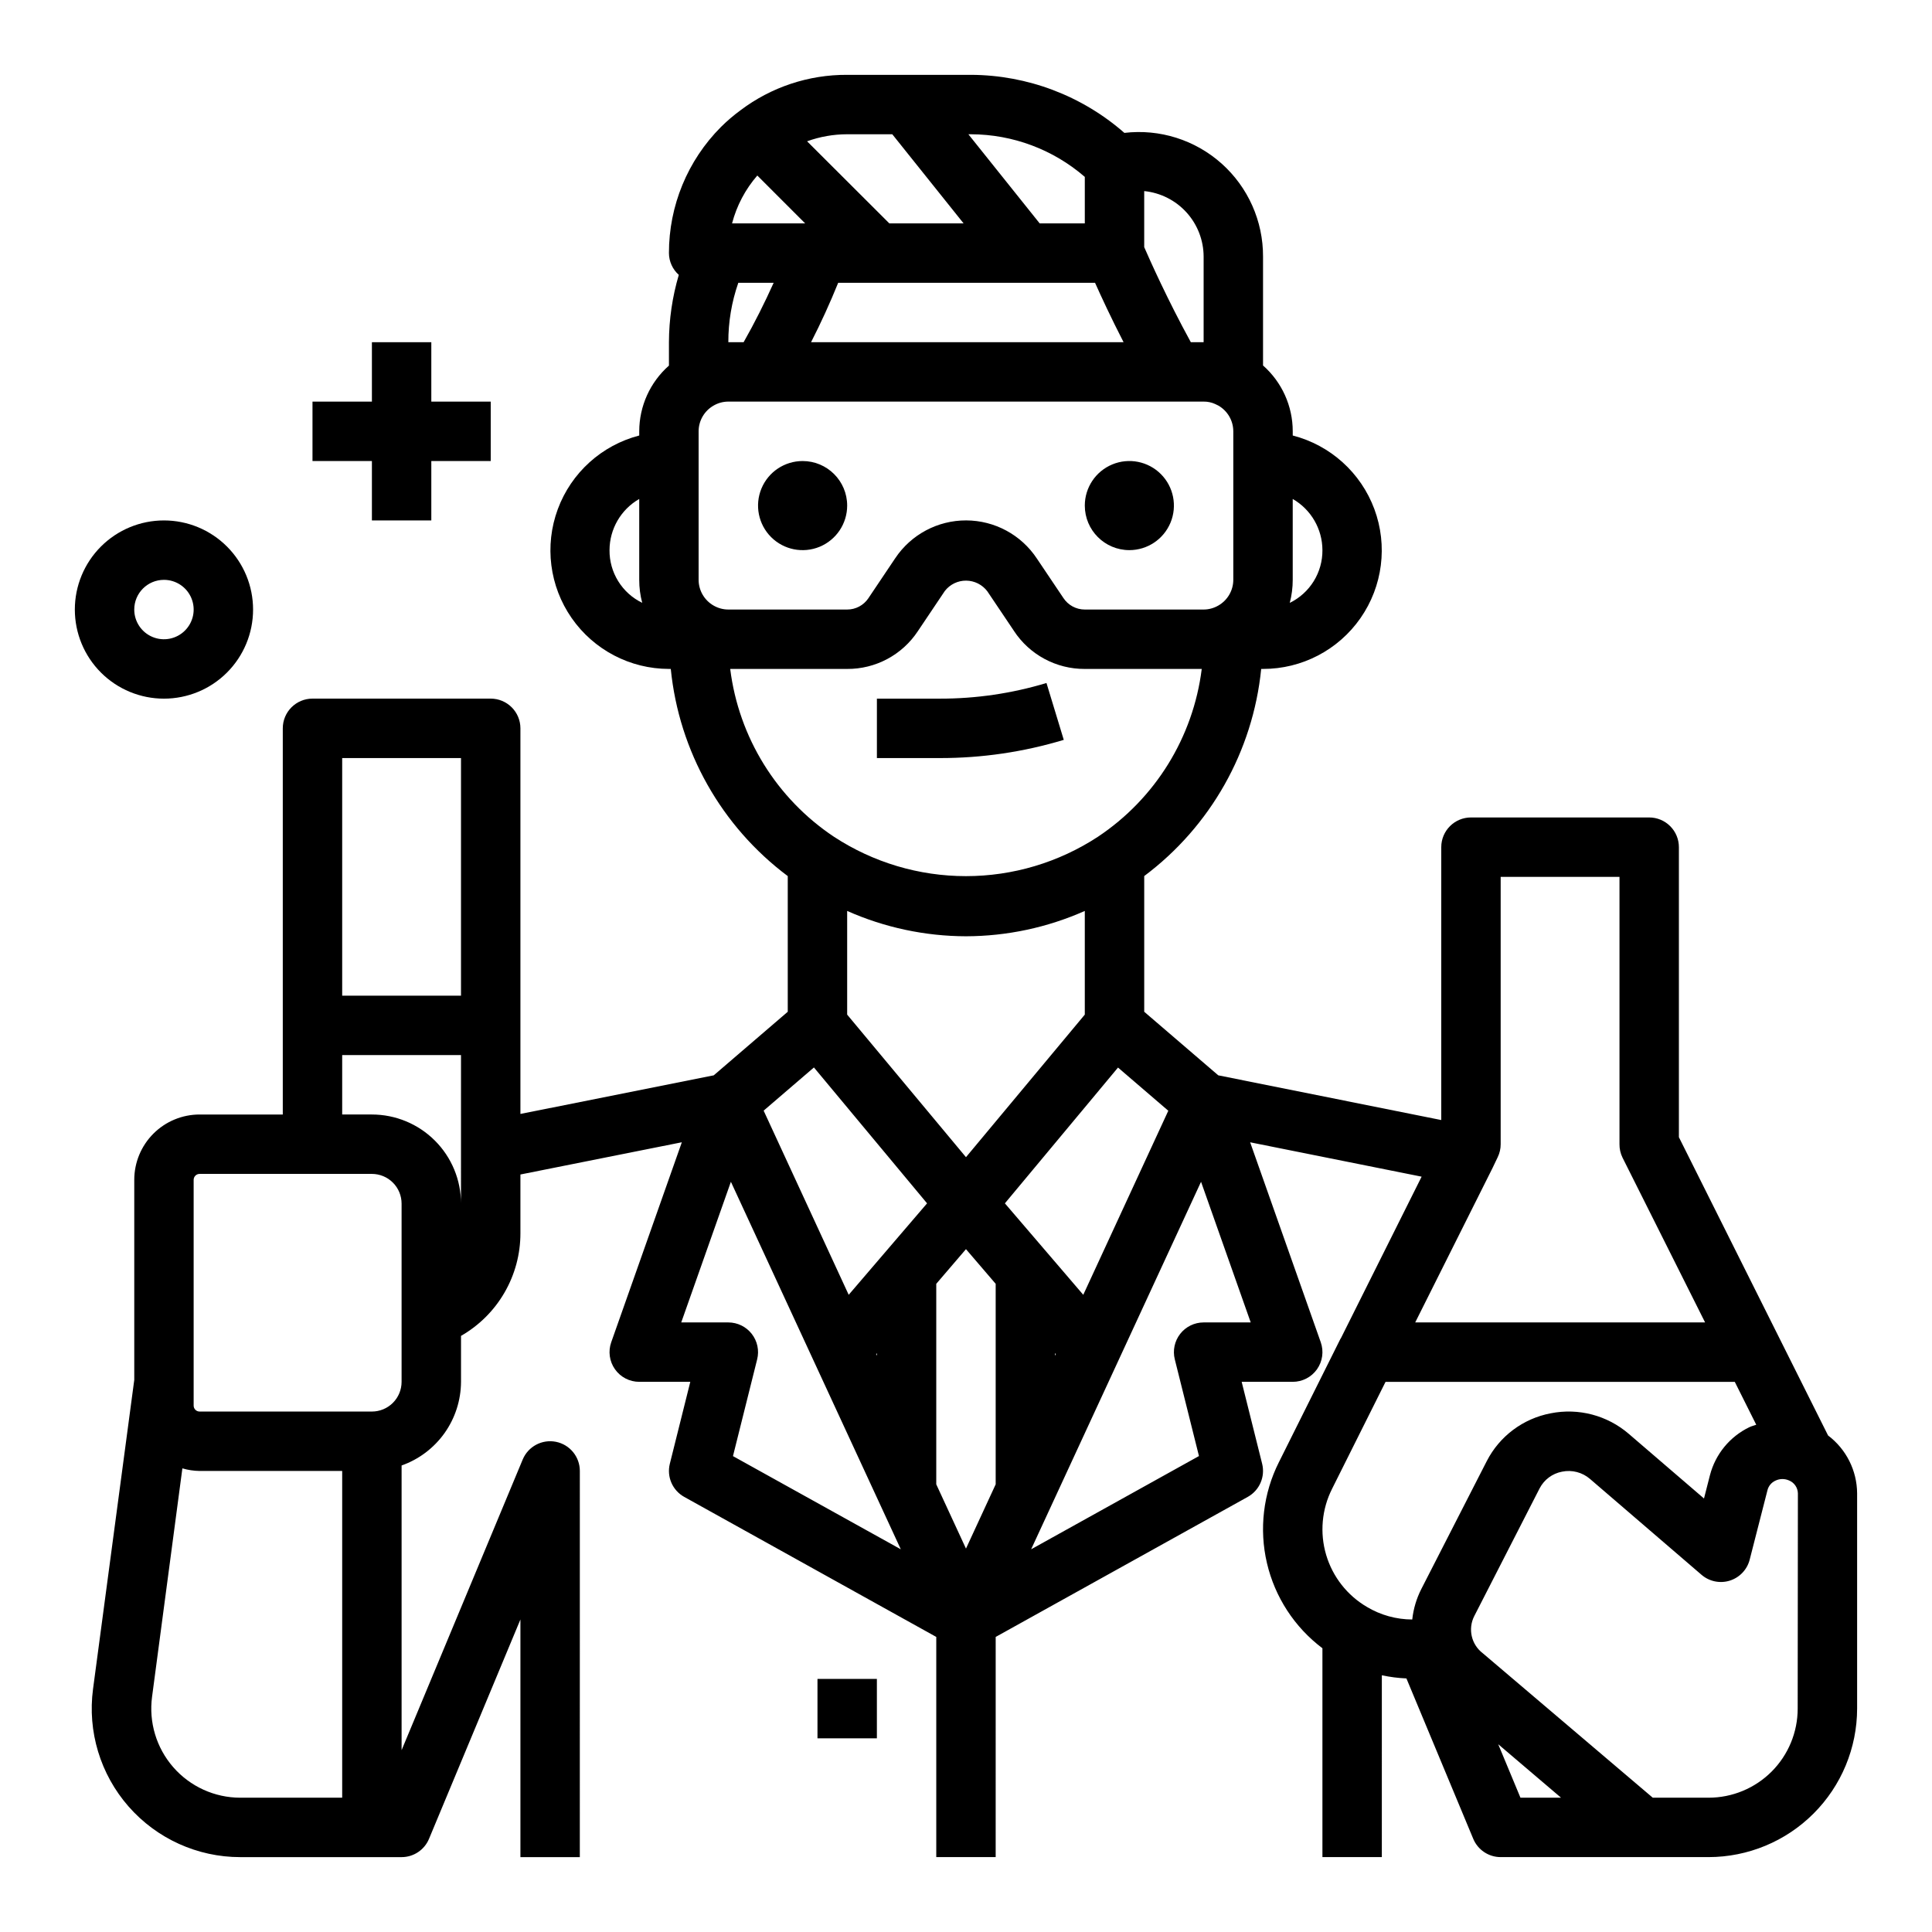<?xml version="1.0" encoding="UTF-8"?>
<!-- Uploaded to: SVG Repo, www.svgrepo.com, Generator: SVG Repo Mixer Tools -->
<svg fill="#000000" width="800px" height="800px" version="1.1" viewBox="144 144 512 512" xmlns="http://www.w3.org/2000/svg">
 <g>
  <path d="m425.91 340.07-4.582-15.066v-0.004c-9.172 2.769-18.699 4.164-28.277 4.148h-16.664v15.742h16.664v0.004c11.133 0.02 22.203-1.609 32.859-4.824z"/>
  <path d="m628.46 524.42-39.535-79.051v-76.859c0-2.09-0.828-4.09-2.305-5.566-1.477-1.477-3.477-2.309-5.566-2.309h-47.23c-4.348 0-7.875 3.527-7.875 7.875v72.312l-59.094-11.848-19.625-16.848v-35.961c17.566-13.145 28.812-33.059 31-54.891h0.488c10.293 0.016 19.941-5.016 25.824-13.465 5.887-8.445 7.258-19.238 3.68-28.891-3.582-9.648-11.664-16.938-21.633-19.504v-1.117c0-6.672-2.867-13.027-7.871-17.441v-28.844c0.039-9.418-3.965-18.402-10.988-24.672-7.027-6.269-16.406-9.23-25.758-8.125-11.25-9.855-25.68-15.316-40.637-15.383h-32.824c-10.203-0.055-20.137 3.246-28.277 9.395-1.84 1.348-3.57 2.832-5.188 4.438-8.836 8.871-13.785 20.883-13.77 33.402 0.012 2.211 0.961 4.309 2.613 5.777-1.711 5.793-2.59 11.797-2.613 17.84v6.203c-4.996 4.406-7.863 10.746-7.871 17.41v1.117c-9.953 2.586-18.012 9.871-21.582 19.516-3.57 9.641-2.199 20.418 3.672 28.859 5.871 8.441 15.5 13.477 25.781 13.484h0.488c2.184 21.836 13.43 41.754 31 54.902v35.953l-19.617 16.848-51.23 10.23v-102.19c0-2.09-0.828-4.09-2.305-5.566-1.477-1.477-3.481-2.309-5.566-2.309h-47.234c-4.348 0-7.871 3.527-7.871 7.875v102.34h-22.043c-4.59 0-8.996 1.824-12.242 5.07-3.25 3.25-5.074 7.652-5.074 12.246v53.012l-10.926 81.918c-1.5 11.242 1.93 22.586 9.402 31.121 7.473 8.535 18.266 13.434 29.609 13.434h42.762c3.176 0 6.043-1.91 7.266-4.844l24.223-58.133v62.977h15.742l0.004-102.34c0-3.754-2.648-6.984-6.328-7.723-3.68-0.734-7.367 1.227-8.812 4.691l-32.094 77.027v-75.445c4.59-1.621 8.562-4.625 11.383-8.59 2.816-3.969 4.34-8.711 4.363-13.578v-12.18c4.785-2.742 8.762-6.699 11.523-11.473 2.766-4.773 4.223-10.191 4.219-15.707v-15.586l42.777-8.543-18.711 52.996c-0.852 2.406-0.48 5.082 0.996 7.168 1.473 2.086 3.871 3.324 6.426 3.324h13.531l-5.422 21.711c-0.863 3.453 0.703 7.059 3.816 8.785l66.793 37.109v58.348h15.742l0.004-58.348 66.793-37.109c3.113-1.727 4.68-5.332 3.82-8.785l-5.426-21.711h13.531c2.555 0 4.953-1.238 6.43-3.324 1.473-2.086 1.844-4.762 0.996-7.168l-18.711-52.988 45.445 9.109-21.395 42.816c-0.039 0.062-0.086 0.109-0.125 0.172l-16.297 32.668h-0.004c-4.156 8.27-5.281 17.738-3.172 26.75 2.106 9.012 7.312 17 14.703 22.57v55.348h15.742l0.004-48.188c2.144 0.461 4.32 0.742 6.512 0.836l17.711 42.508c1.223 2.934 4.09 4.844 7.266 4.844h55.105c10.434-0.012 20.438-4.164 27.816-11.543 7.379-7.379 11.531-17.383 11.543-27.816v-57.066c-0.047-6.023-2.891-11.684-7.699-15.312zm-31.309 10.531-1.574 6.164-19.938-17.133c-5.695-4.902-13.328-6.91-20.695-5.441-7.301 1.387-13.555 6.062-16.941 12.676l-17.32 33.852v-0.004c-1.293 2.535-2.117 5.285-2.422 8.117-4.211-0.012-8.34-1.148-11.961-3.301-5.246-3.055-9.129-8-10.855-13.82-1.727-5.824-1.164-12.086 1.566-17.508l14.168-28.34h92.562l5.684 11.359c-0.605 0.219-1.227 0.363-1.812 0.637h0.004c-5.195 2.5-9.023 7.164-10.465 12.746zm-56.246-84.281c0.523-1.074 0.793-2.25 0.789-3.441v-70.848h31.488v70.848c-0.016 1.219 0.254 2.422 0.785 3.519l21.902 43.711h-76.824l20.469-40.879zm-140.91-58.547c10.848-0.027 21.57-2.312 31.488-6.715v27.473l-31.488 37.785-31.488-37.785v-27.473c9.914 4.402 20.637 6.688 31.488 6.715zm0 162.27-7.875-17.031v-53.137l7.871-9.188 7.875 9.188v53.137zm23.617-51.789 0.203 0.242-0.207 0.445zm-47.23 0.684-0.203-0.441 0.199-0.242zm54.695-16.152-20.77-24.238 29.977-35.984 13.328 11.445zm-41.395-24.238-20.77 24.238-22.539-48.805 13.328-11.445zm-50.02-243.96h9.367c-2.426 5.391-5.062 10.645-7.957 15.742l-4.055 0.004c-0.016-5.363 0.879-10.684 2.644-15.746zm94.535 0c1.668 3.731 4.227 9.258 7.559 15.742l-82.816 0.004c2.625-5.133 5.019-10.379 7.188-15.742zm-101.08 85.547c-2.453-1.398-3.969-4.004-3.977-6.824v-39.363c0.008-2.824 1.527-5.43 3.984-6.824 1.184-0.688 2.523-1.047 3.891-1.047h125.95c1.051-0.016 2.094 0.203 3.051 0.637 0.273 0.152 0.555 0.289 0.844 0.41 2.453 1.398 3.969 4.004 3.977 6.824v39.363c-0.008 2.824-1.527 5.426-3.984 6.824-1.18 0.684-2.523 1.047-3.887 1.047h-31.488c-2.285 0-4.414-1.148-5.668-3.055l-7.031-10.461c-4.16-6.293-11.195-10.086-18.738-10.102-7.547-0.02-14.598 3.742-18.789 10.012l-7.141 10.637h0.004c-1.262 1.863-3.367 2.977-5.613 2.969h-31.488c-1.371 0-2.715-0.363-3.898-1.047zm161.34-14.699c0.023 2.91-0.777 5.766-2.309 8.242-1.535 2.473-3.734 4.465-6.348 5.738 0.523-1.992 0.789-4.047 0.785-6.106v-21.43c4.856 2.789 7.856 7.957 7.871 13.555zm-31.484-77.773v22.672h-3.394c-6.203-11.328-10.777-21.578-12.352-25.191v-14.855c4.309 0.434 8.305 2.449 11.215 5.66 2.906 3.207 4.523 7.383 4.531 11.715zm-31.488-21.137v12.32h-11.961l-18.895-23.617h0.703c11.078 0.035 21.777 4.043 30.152 11.297zm-51.02-11.297 18.895 23.617h-19.68l-21.793-21.75c3.406-1.234 7-1.863 10.621-1.867zm-35.77 10.934 12.68 12.684h-19.371c1.227-4.688 3.516-9.027 6.691-12.684zm-39.164 99.273c0.016-5.598 3.016-10.766 7.871-13.555v21.43c-0.004 2.055 0.262 4.102 0.789 6.09-2.621-1.266-4.824-3.254-6.356-5.727-1.535-2.473-2.332-5.328-2.305-8.238zm31.984 31.488h30.992c7.535 0.047 14.582-3.723 18.734-10.012l7.141-10.637c1.352-1.75 3.445-2.769 5.66-2.754 2.215 0.02 4.293 1.07 5.621 2.84l7.031 10.461-0.004 0.004c4.148 6.332 11.219 10.137 18.793 10.098h30.992c-2.269 18.121-12.312 34.355-27.516 44.477-10.395 6.809-22.551 10.434-34.973 10.434-12.426 0-24.582-3.625-34.977-10.434-15.195-10.121-25.234-26.355-27.496-44.477zm-71.344 23.617v62.977h-31.488v-62.977zm-47.234 275.52h-11.273c-6.805-0.012-13.273-2.957-17.75-8.086-4.473-5.125-6.519-11.934-5.613-18.68l8.031-60.512c1.484 0.434 3.019 0.664 4.562 0.688h37.789v86.59zm31.488-110.21c0 2.086-0.828 4.09-2.305 5.566-1.477 1.477-3.481 2.305-5.566 2.305h-45.66c-0.867 0-1.574-0.703-1.574-1.574v-59.828c0-0.867 0.707-1.574 1.574-1.574h45.66c2.086 0 4.09 0.832 5.566 2.309 1.477 1.473 2.305 3.477 2.305 5.566zm15.742-47.23h0.004c0-6.266-2.488-12.273-6.918-16.699-4.43-4.43-10.438-6.918-16.699-6.918h-7.871v-15.746h31.488zm77.051 34.52 0.004-0.004c-1.492-1.91-3.781-3.027-6.203-3.031h-12.484l13.16-37.273 45.027 97.395-44.477-24.695 6.406-25.633c0.594-2.352 0.062-4.848-1.43-6.762zm119.75-3.035c-2.426 0.004-4.711 1.117-6.203 3.027-1.492 1.91-2.019 4.402-1.434 6.75l6.406 25.633-44.477 24.711 45.027-97.395 13.164 37.273zm78.074 111.78 16.648 14.172h-10.754zm79.363-9.441c0 6.262-2.488 12.27-6.914 16.699-4.43 4.426-10.438 6.914-16.699 6.914h-14.793l-45.035-38.273c-3.051-2.305-4.004-6.469-2.262-9.871l17.32-33.852v0.004c1.199-2.309 3.391-3.934 5.941-4.41 2.637-0.543 5.375 0.172 7.41 1.93l29.551 25.402c2.062 1.777 4.898 2.359 7.496 1.543 2.598-0.82 4.59-2.922 5.266-5.559l4.723-18.445c0.285-1.098 1.051-2.012 2.086-2.484 1.133-0.555 2.453-0.574 3.606-0.062 1.398 0.566 2.324 1.914 2.359 3.422z"/>
  <path d="m360.64 588.93h15.742v15.742h-15.742z"/>
  <path d="m187.45 329.15c6.266 0 12.27-2.484 16.699-6.914 4.43-4.43 6.918-10.438 6.918-16.699 0-6.266-2.488-12.27-6.918-16.699-4.43-4.43-10.434-6.918-16.699-6.918-6.262 0-12.27 2.488-16.699 6.918-4.43 4.43-6.918 10.434-6.918 16.699 0 6.262 2.488 12.27 6.918 16.699 4.43 4.43 10.438 6.914 16.699 6.914zm0-31.488v0.004c3.184 0 6.055 1.918 7.273 4.859 1.219 2.941 0.547 6.324-1.707 8.578-2.25 2.25-5.637 2.926-8.578 1.707s-4.859-4.09-4.859-7.273c0-4.348 3.523-7.871 7.871-7.871z"/>
  <path d="m242.56 281.92h15.742v-15.742h15.746v-15.746h-15.746v-15.742h-15.742v15.742h-15.746v15.746h15.746z"/>
  <path d="m356.7 266.18c-4.777 0-9.082 2.875-10.91 7.289-1.828 4.41-0.816 9.488 2.559 12.867 3.379 3.375 8.457 4.387 12.871 2.559 4.41-1.828 7.289-6.133 7.289-10.91 0-6.519-5.289-11.805-11.809-11.805z"/>
  <path d="m443.29 289.79c4.777 0 9.082-2.875 10.91-7.289 1.828-4.41 0.816-9.492-2.559-12.867-3.379-3.379-8.457-4.387-12.867-2.559-4.414 1.828-7.289 6.133-7.289 10.906 0 6.523 5.285 11.809 11.805 11.809z"/>
 </g>
</svg>
